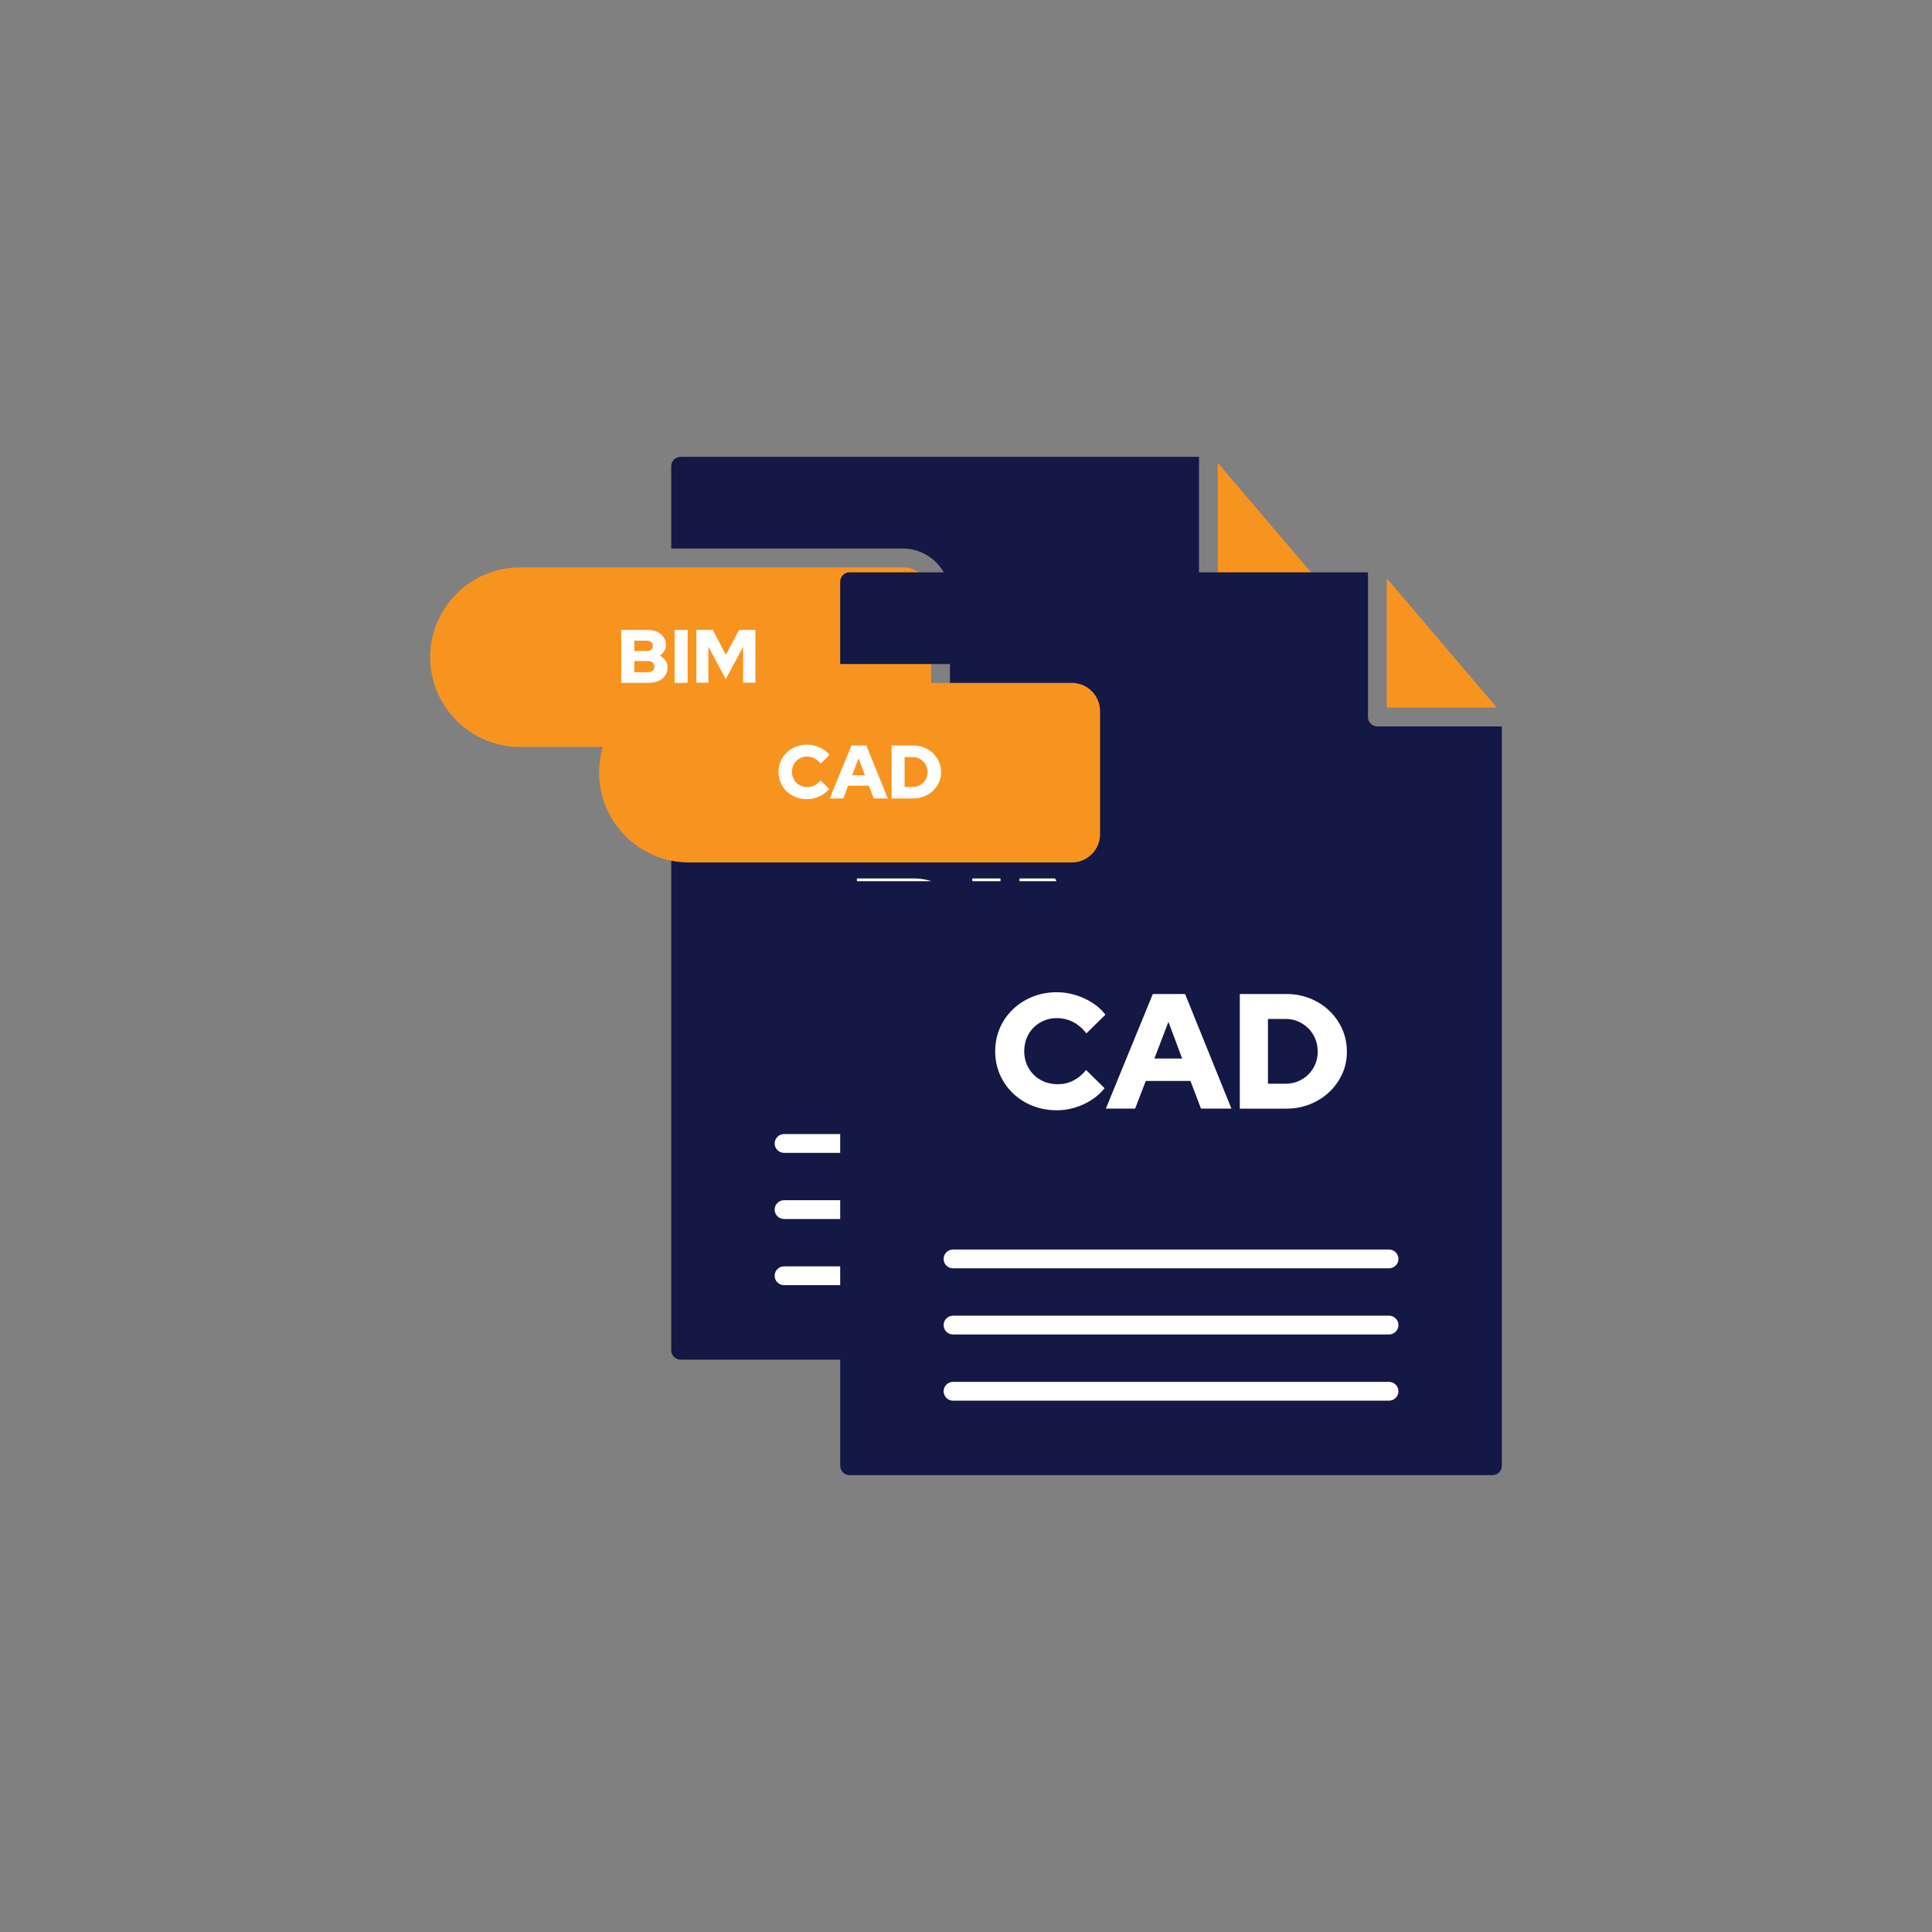 <svg xmlns="http://www.w3.org/2000/svg" id="Layer_1" data-name="Layer 1" viewBox="0 0 512 512"><rect x="0" y="0" width="512" height="512" fill="#808080" stroke="none"/><defs><style>      .cls-1 {        fill: #fff;      }      .cls-2 {        fill: #141844;      }      .cls-2, .cls-3 {        fill-rule: evenodd;      }      .cls-3 {        fill: #f79420;      }    </style></defs><g><rect class="cls-1" x="189.75" y="284.01" width="153.38" height="68.11"></rect><g><g><path class="cls-3" d="M351.89,156.92l-29.16-34.25v34.25h29.16ZM351.89,156.92"></path><path class="cls-3" d="M246.75,190.45v-32.61c0-4.12-3.36-7.48-7.48-7.48h-101.49c-6.54,0-12.49,2.68-16.8,6.99-9.31,9.31-9.31,24.29,0,33.61,4.31,4.31,10.26,6.99,16.8,6.99h101.49c4.12,0,7.48-3.36,7.48-7.48h0ZM246.75,190.45"></path><path class="cls-2" d="M317.75,121.07h-137.38c-1.38,0-2.49,1.12-2.49,2.49v21.81h61.39c6.87,0,12.47,5.6,12.47,12.47v32.61c0,6.87-5.6,12.47-12.47,12.47h-61.39v154.91c0,1.38,1.12,2.49,2.49,2.49h170.37c1.38,0,2.49-1.12,2.49-2.49v-195.93s-32.99,0-32.99,0c-1.38,0-2.49-1.12-2.49-2.49v-38.34ZM207.78,300.54h115.55c1.38,0,2.49,1.12,2.49,2.49s-1.12,2.49-2.49,2.49h-115.55c-1.38,0-2.49-1.12-2.49-2.49s1.12-2.49,2.49-2.49h0ZM207.78,318.07h115.55c1.38,0,2.49,1.12,2.49,2.49s-1.12,2.49-2.49,2.49h-115.55c-1.38,0-2.49-1.12-2.49-2.49s1.12-2.49,2.49-2.49h0ZM205.29,338.09c0-1.38,1.12-2.49,2.49-2.49h115.55c1.38,0,2.49,1.12,2.49,2.49s-1.12,2.49-2.49,2.49h-115.55c-1.38,0-2.49-1.12-2.49-2.49h0ZM205.29,338.09"></path></g><g><path class="cls-1" d="M227.09,263.17v-30.37h15.06c2.08,0,3.91.36,5.49,1.09,1.57.72,2.81,1.73,3.71,3.02.9,1.29,1.35,2.77,1.35,4.45,0,1.24-.31,2.41-.94,3.49-.62,1.09-1.47,2.01-2.54,2.76,1.36.72,2.44,1.66,3.23,2.82.79,1.16,1.19,2.43,1.19,3.82,0,1.76-.45,3.32-1.35,4.66s-2.15,2.39-3.77,3.15-3.5,1.13-5.64,1.13h-15.79ZM234.55,244.9h7.12c1.1,0,1.97-.28,2.61-.83.64-.55.95-1.27.95-2.17s-.32-1.66-.95-2.19c-.64-.53-1.5-.8-2.61-.8h-7.12v5.99ZM234.55,257.05h7.77c1.15,0,2.08-.29,2.75-.87s1.02-1.36,1.02-2.34-.34-1.77-1.02-2.34c-.68-.58-1.6-.87-2.75-.87h-7.77v6.42Z"></path><path class="cls-1" d="M257.68,263.17v-30.37h7.46v30.37h-7.46Z"></path><path class="cls-1" d="M270.18,263.17v-30.37h9.41l7.51,14.32,7.51-14.32h9.41v30.37h-7.03v-20.7l-9.98,18.53-9.98-18.62v20.78h-6.85Z"></path></g><g><path class="cls-1" d="M164.64,180.98v-14.04h6.96c.96,0,1.81.17,2.54.5.73.33,1.3.8,1.72,1.39.41.59.62,1.28.62,2.05,0,.57-.15,1.11-.43,1.61-.29.5-.68.93-1.17,1.27.63.33,1.13.77,1.49,1.3.37.54.55,1.12.55,1.77,0,.81-.21,1.53-.62,2.16s-1,1.11-1.74,1.45-1.62.52-2.61.52h-7.3ZM168.09,172.54h3.29c.51,0,.91-.13,1.2-.38.29-.25.44-.59.44-1s-.15-.77-.44-1.01c-.3-.25-.7-.37-1.2-.37h-3.29v2.77ZM168.09,178.15h3.59c.53,0,.96-.13,1.27-.4s.47-.63.47-1.08-.16-.82-.47-1.08c-.31-.27-.74-.4-1.27-.4h-3.59v2.97Z"></path><path class="cls-1" d="M178.78,180.98v-14.04h3.45v14.04h-3.45Z"></path><path class="cls-1" d="M184.55,180.98v-14.04h4.35l3.47,6.62,3.47-6.62h4.35v14.04h-3.25v-9.57l-4.61,8.56-4.61-8.6v9.61h-3.17Z"></path></g></g></g><g><rect class="cls-1" x="233.02" y="313.87" width="153.38" height="68.11"></rect><g><g><path class="cls-3" d="M396.67,187.52l-29.16-34.25v34.25h29.16ZM396.67,187.52"></path><path class="cls-3" d="M291.53,221.06v-32.61c0-4.12-3.36-7.48-7.48-7.48h-101.49c-6.54,0-12.49,2.68-16.8,6.99-9.31,9.31-9.31,24.29,0,33.61,4.31,4.31,10.26,6.99,16.8,6.99h101.49c4.12,0,7.48-3.36,7.48-7.48h0ZM291.53,221.06"></path><path class="cls-2" d="M362.53,151.68h-137.38c-1.38,0-2.49,1.12-2.49,2.49v21.81h61.39c6.87,0,12.47,5.6,12.47,12.47v32.61c0,6.87-5.6,12.47-12.47,12.47h-61.39v154.91c0,1.38,1.12,2.49,2.49,2.49h170.37c1.38,0,2.49-1.12,2.49-2.49v-195.93s-32.99,0-32.99,0c-1.38,0-2.49-1.12-2.49-2.49v-38.34ZM252.56,331.14h115.55c1.38,0,2.49,1.12,2.49,2.49s-1.12,2.49-2.49,2.49h-115.55c-1.38,0-2.49-1.12-2.49-2.49s1.12-2.49,2.49-2.49h0ZM252.56,348.67h115.55c1.38,0,2.49,1.12,2.49,2.49s-1.12,2.49-2.49,2.49h-115.55c-1.38,0-2.49-1.12-2.49-2.49s1.12-2.49,2.49-2.49h0ZM250.07,368.7c0-1.38,1.12-2.49,2.49-2.49h115.55c1.38,0,2.49,1.12,2.49,2.49s-1.12,2.49-2.49,2.49h-115.55c-1.38,0-2.49-1.12-2.49-2.49h0ZM250.07,368.7"></path></g><g><path class="cls-1" d="M280.05,294.23c-2.32,0-4.46-.4-6.44-1.19s-3.71-1.9-5.18-3.32c-1.48-1.42-2.63-3.07-3.45-4.97-.83-1.89-1.24-3.94-1.24-6.14s.41-4.29,1.24-6.18c.82-1.89,1.98-3.55,3.47-4.97,1.49-1.42,3.22-2.52,5.2-3.32,1.98-.79,4.12-1.19,6.4-1.19,1.68,0,3.33.25,4.95.74,1.62.49,3.11,1.18,4.49,2.06s2.52,1.93,3.45,3.15l-5.03,4.95c-1.07-1.36-2.26-2.37-3.58-3.04-1.32-.66-2.74-1-4.27-1-1.21,0-2.35.22-3.41.67s-1.97,1.06-2.75,1.84c-.78.78-1.39,1.71-1.82,2.78s-.65,2.24-.65,3.51.23,2.39.67,3.45,1.07,1.98,1.86,2.78c.8.79,1.74,1.41,2.82,1.84s2.26.65,3.54.65c1.47,0,2.84-.32,4.1-.95,1.26-.64,2.39-1.58,3.4-2.82l4.9,4.82c-.93,1.19-2.07,2.22-3.43,3.1s-2.84,1.56-4.42,2.04c-1.59.48-3.2.72-4.82.72Z"></path><path class="cls-1" d="M293.06,293.79l12.45-30.37h8.55l12.28,30.37h-8.07l-2.78-7.33h-11.85l-2.82,7.33h-7.77ZM305.91,280.52h7.38l-3.64-9.72-3.73,9.72Z"></path><path class="cls-1" d="M328.56,293.79v-30.37h12.32c2.26,0,4.35.39,6.29,1.17s3.64,1.87,5.1,3.26,2.6,3.01,3.43,4.86c.82,1.85,1.24,3.85,1.24,5.99s-.41,4.08-1.24,5.9c-.83,1.82-1.97,3.42-3.43,4.8-1.46,1.37-3.16,2.45-5.1,3.23s-4.04,1.17-6.29,1.17h-12.32ZM336.02,287.2h4.69c1.19,0,2.29-.22,3.32-.65s1.93-1.04,2.71-1.82c.78-.78,1.39-1.68,1.82-2.71.43-1.03.65-2.13.65-3.32s-.22-2.35-.65-3.41c-.43-1.06-1.04-1.97-1.82-2.75-.78-.78-1.68-1.39-2.71-1.84s-2.13-.67-3.32-.67h-4.69v17.18Z"></path></g><g><path class="cls-1" d="M213.86,211.8c-1.07,0-2.06-.18-2.98-.55s-1.72-.88-2.4-1.53c-.68-.65-1.21-1.42-1.59-2.3-.38-.87-.57-1.82-.57-2.84s.19-1.98.57-2.86c.38-.87.92-1.64,1.6-2.3.69-.65,1.49-1.17,2.41-1.53.92-.37,1.9-.55,2.96-.55.78,0,1.54.11,2.29.34.75.23,1.44.55,2.07.95s1.17.89,1.59,1.45l-2.33,2.29c-.49-.63-1.05-1.1-1.65-1.41-.61-.31-1.27-.46-1.97-.46-.56,0-1.09.1-1.57.31s-.91.49-1.27.85c-.36.36-.64.79-.84,1.28s-.3,1.04-.3,1.62.1,1.11.31,1.59.49.92.86,1.28c.37.37.8.65,1.3.85s1.05.3,1.64.3c.68,0,1.31-.15,1.89-.44.58-.29,1.1-.73,1.57-1.3l2.27,2.23c-.43.55-.96,1.03-1.58,1.43s-1.31.72-2.04.94c-.74.22-1.48.33-2.23.33Z"></path><path class="cls-1" d="M219.88,211.6l5.76-14.04h3.95l5.68,14.04h-3.73l-1.28-3.39h-5.48l-1.3,3.39h-3.59ZM225.81,205.46h3.41l-1.68-4.49-1.73,4.49Z"></path><path class="cls-1" d="M236.28,211.6v-14.04h5.69c1.04,0,2.01.18,2.91.54s1.68.86,2.36,1.5,1.2,1.39,1.58,2.25c.38.86.57,1.78.57,2.77s-.19,1.88-.57,2.73c-.38.84-.91,1.58-1.58,2.22s-1.46,1.13-2.36,1.49-1.87.54-2.91.54h-5.69ZM239.73,208.55h2.17c.55,0,1.06-.1,1.53-.3s.89-.48,1.25-.84c.36-.36.64-.78.84-1.25.2-.47.3-.99.3-1.53s-.1-1.09-.3-1.57c-.2-.49-.48-.91-.84-1.27-.36-.36-.78-.64-1.25-.85s-.99-.31-1.53-.31h-2.17v7.94Z"></path></g></g></g></svg>